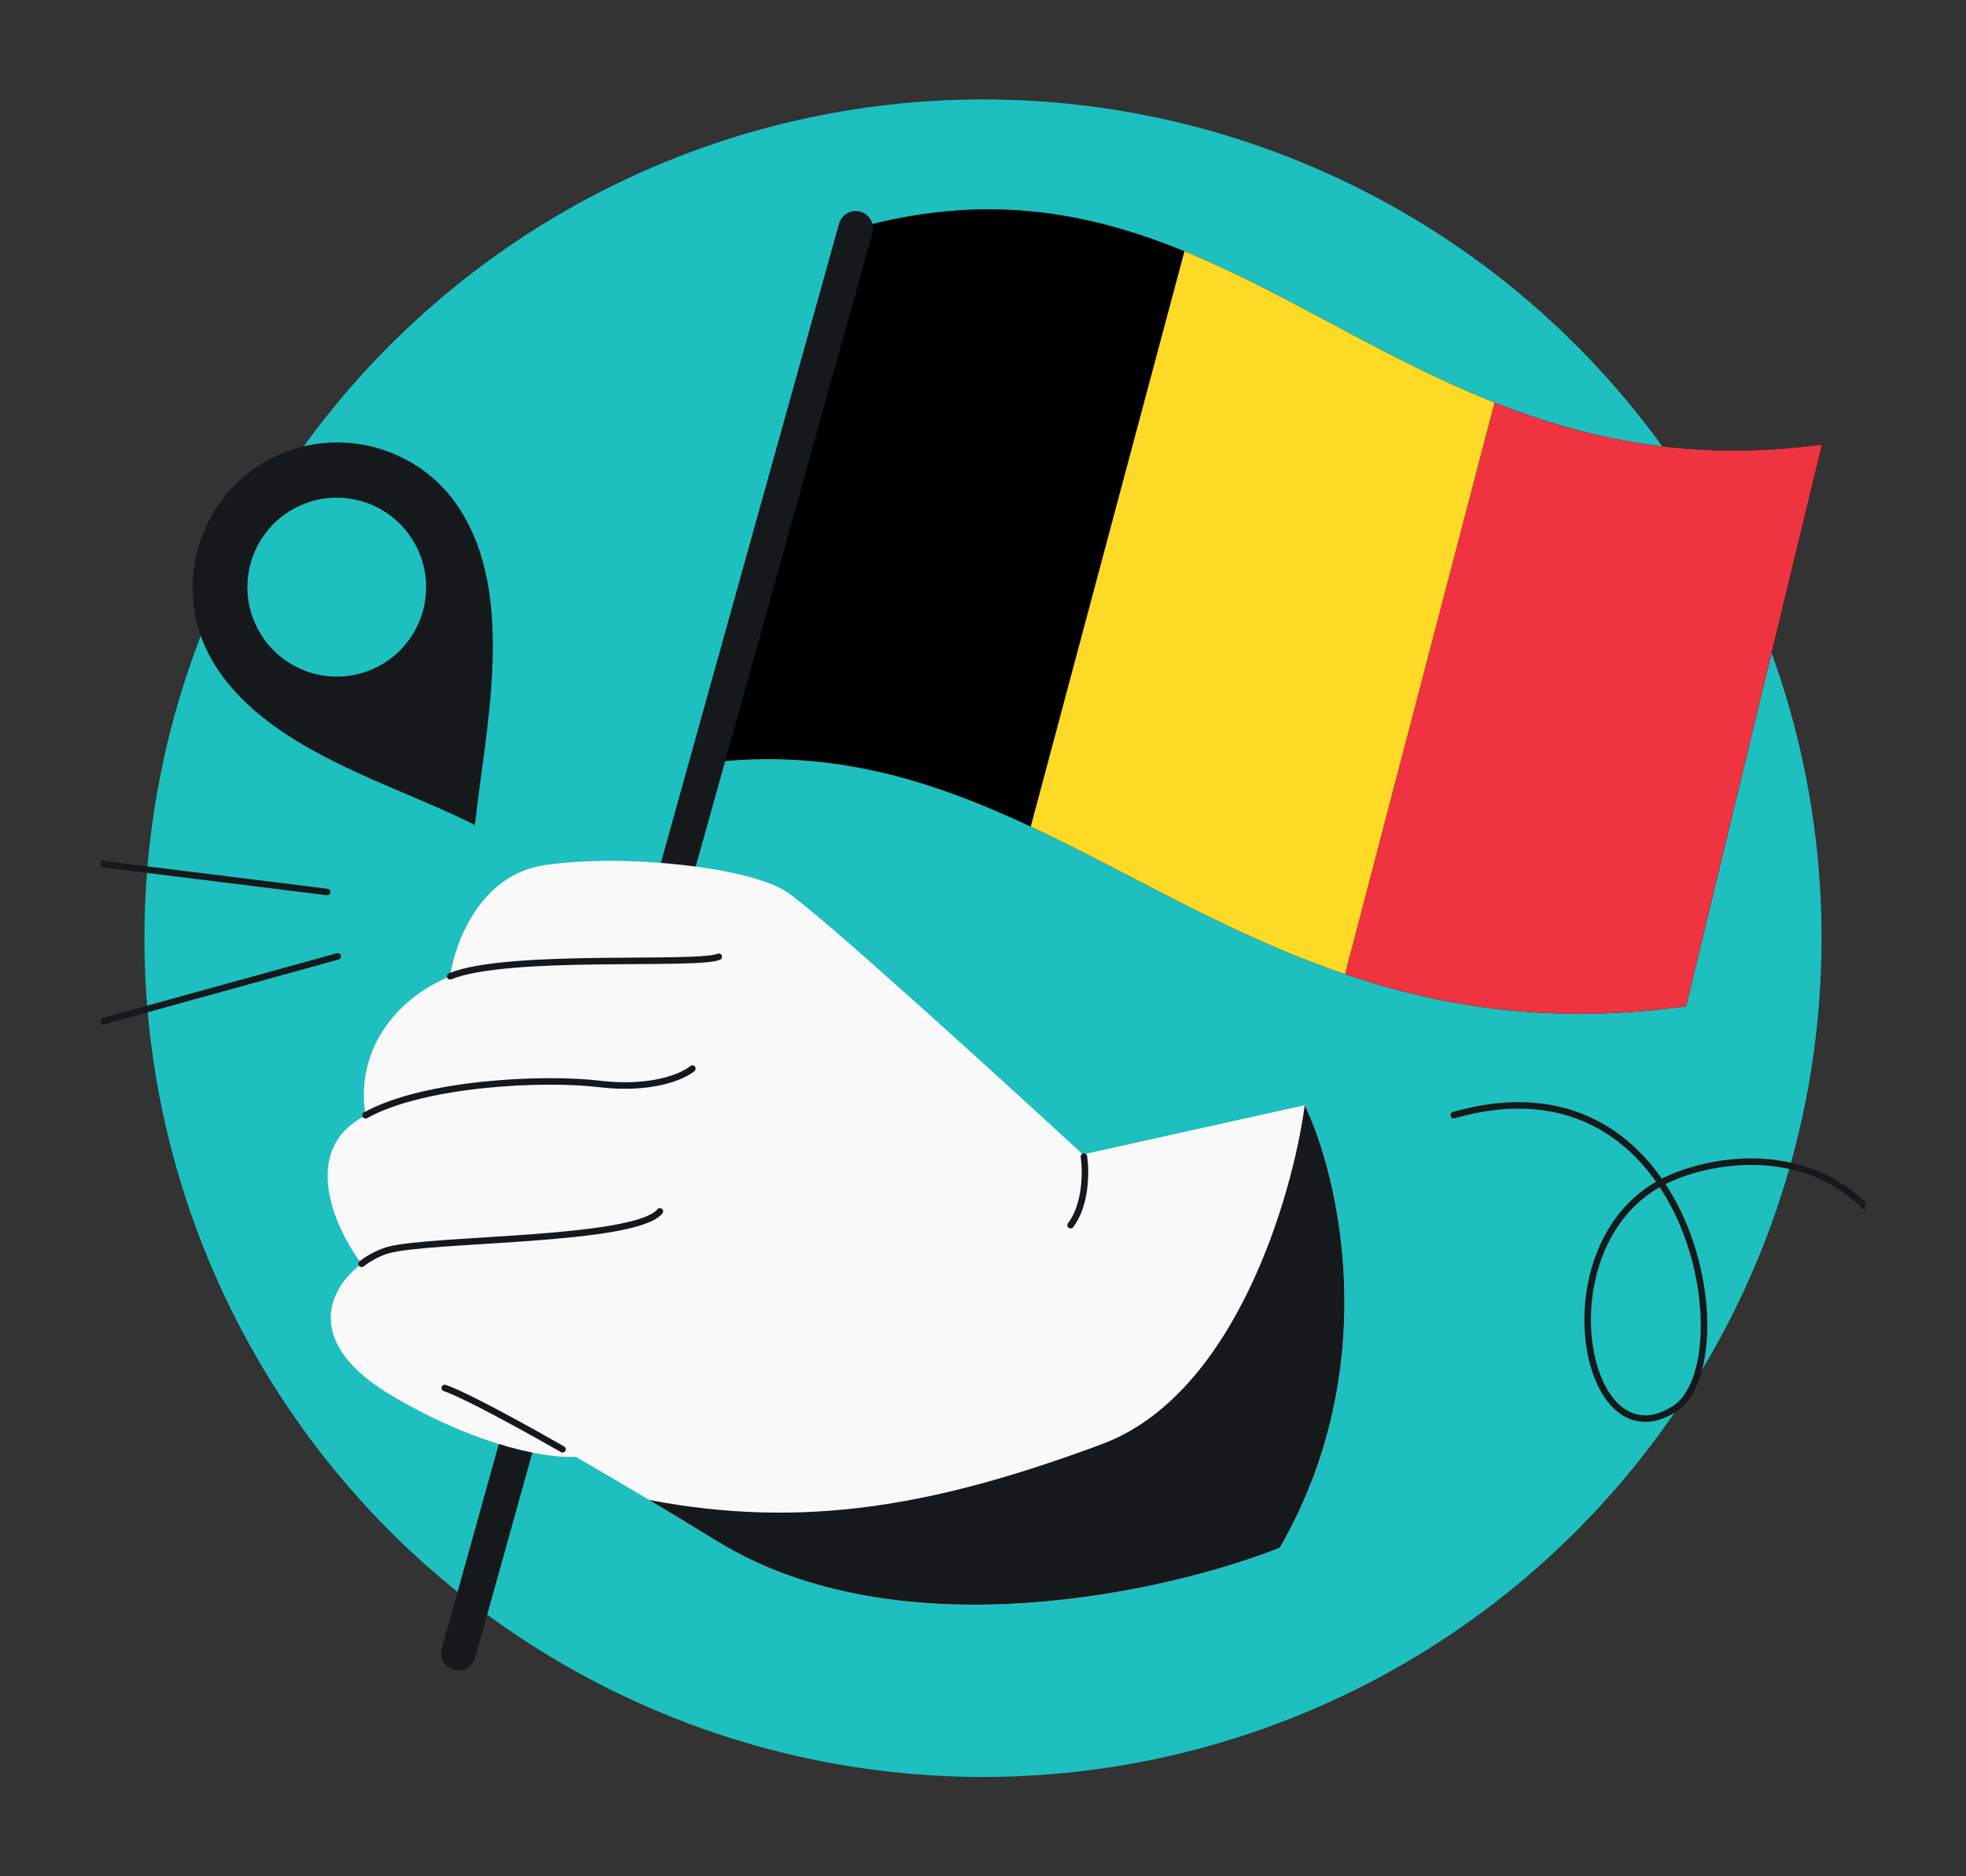 <svg width="633" height="604" viewBox="0 0 633 604" fill="none" xmlns="http://www.w3.org/2000/svg">
<rect x="0" y="0" width="633" height="604" fill="#333333" stroke="none"/>
<g clip-path="url(#clip0_935_277)">
<circle cx="316.5" cy="302" r="270" fill="#1EBFBF"/>
<path d="M275.526 73.502L227.53 245.613C267.318 240.652 299.987 251.161 331.869 266.082C362.123 280.241 391.668 298.374 425.914 311.032C428.273 311.904 430.655 312.75 433.061 313.567C435.243 314.308 437.444 315.025 439.666 315.715C469.278 324.919 502.639 329.468 542.87 323.915L586.604 143.122C547.872 148.335 516.087 142.468 487.695 132.073C485.51 131.273 483.346 130.447 481.2 129.596C478.717 128.613 476.259 127.597 473.824 126.554C441.019 112.509 412.241 93.521 381.365 80.879C350.292 68.157 317.093 61.863 275.526 73.502Z" fill="black"/>
<path d="M487.695 132.073C485.51 131.273 483.346 130.447 481.2 129.596L433.061 313.567C435.243 314.308 437.444 315.025 439.666 315.715C469.278 324.918 502.639 329.468 542.87 323.915L586.604 143.122C547.872 148.335 516.087 142.467 487.695 132.073Z" fill="#EF3340"/>
<path d="M473.824 126.554C441.019 112.509 412.241 93.521 381.365 80.879L331.869 266.082C362.123 280.241 391.668 298.374 425.914 311.032C428.273 311.904 430.655 312.75 433.061 313.567L481.2 129.597C478.717 128.613 476.259 127.597 473.824 126.554Z" fill="#FDDA25"/>
<path fill-rule="evenodd" clip-rule="evenodd" d="M277.019 68.135C274.054 67.308 270.979 69.041 270.152 72.007L142.255 530.635C141.428 533.601 143.162 536.675 146.128 537.502C149.093 538.329 152.168 536.595 152.995 533.63L280.891 75.002C281.718 72.036 279.985 68.962 277.019 68.135Z" fill="#16191C"/>
<path d="M231.167 496.258C289.566 532.036 376.088 512.471 412.049 498.216C445.423 440.405 431.317 379.159 420.093 355.762L348.651 371.611C320.777 345.906 262.615 292.971 252.955 286.867C240.88 279.238 201.421 274.675 175.361 278.484C154.513 281.532 146.398 303.608 144.947 314.265C126.485 321.873 114.392 338.963 117.691 359C114.293 360.883 111.528 363.047 109.628 365.52C99.649 378.511 110.001 398.456 116.424 406.804C105.365 415.101 97.644 432.562 126.582 449.522C155.534 466.491 177.799 469.521 185.313 468.915C192.229 472.895 200.097 477.509 209.002 482.833C215.778 486.885 223.154 491.349 231.167 496.258Z" fill="#F9F9F9"/>
<path d="M231.167 496.258C289.566 532.037 376.088 512.471 412.049 498.217C445.423 440.406 431.317 379.16 420.093 355.763C416.095 385.513 397.451 448.976 354.862 464.835C301.626 484.659 259.142 492.398 209.002 482.834C215.778 486.886 223.155 491.349 231.167 496.258Z" fill="#16191C"/>
<path d="M143.198 446.787C146.415 447.808 157.781 453.208 181.112 466.511M212.459 389.944C204.444 399.679 138.145 398.572 124.838 402.446C122.172 403.222 119.191 404.726 116.42 406.805M222.924 343.983C219.968 346.474 209.837 350.946 192.962 348.916C175.081 346.765 136.594 348.524 117.686 359.001M231.42 307.964C224.706 310.992 163.405 306.659 144.943 314.266M348.996 372.275C349.676 376.892 349.769 387.776 344.701 394.38" stroke="#16191C" stroke-width="2.098" stroke-linecap="round"/>
<path d="M620.963 440.063C613.741 366.707 561.671 368.935 537.981 379.179C495.835 397.404 508.979 472.773 539.12 453.537C562.175 438.822 545.269 336.742 468.04 358.972" stroke="#16191C" stroke-width="2.098" stroke-linecap="round"/>
<path fill-rule="evenodd" clip-rule="evenodd" d="M152.902 265.584C126.88 252.184 84.618 241.446 68.027 212.1C55.379 189.728 63.333 161.076 85.701 148.428C108.07 135.781 136.72 143.737 149.368 166.108C165.785 194.176 156.168 235.623 152.902 265.584Z" fill="#16191C"/>
<ellipse cx="28.784" cy="28.787" rx="28.784" ry="28.787" transform="matrix(-0.87 0.492 0.492 0.871 119.313 149.767)" fill="#1EBFBF"/>
<path d="M24.609 277.105L105.317 287.131M108.729 307.854L8.873 335.442" stroke="#16191C" stroke-width="2.098" stroke-linecap="round"/>
</g>
<defs>
<clipPath id="clip0_935_277">
<rect x="32.5" y="32" width="568" height="540" rx="48" fill="white"/>
</clipPath>
</defs>
</svg>
